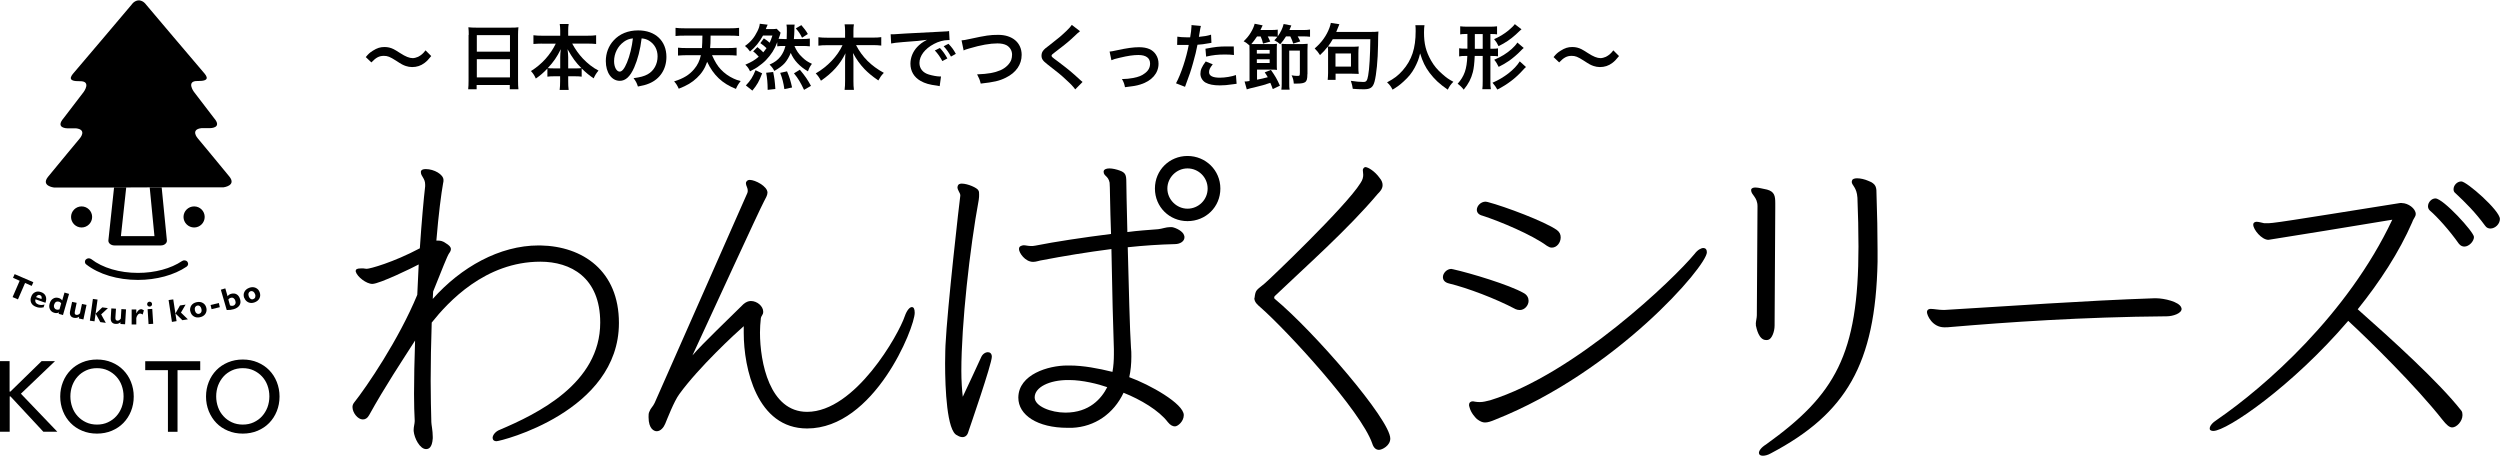 <?xml version="1.0" encoding="UTF-8"?>
<svg id="_レイヤー_2" data-name="レイヤー 2" xmlns="http://www.w3.org/2000/svg" viewBox="0 0 263.2 47.98">
  <g id="_レイヤー_1-2" data-name="レイヤー 1">
    <g>
      <g>
        <g>
          <path d="M0,38.02h1.01v3.21h.08l3.29-3.21h1.41l-3.59,3.43,3.83,4h-1.47l-3.46-3.72h-.08v3.72H0v-7.43Z"/>
          <path d="M10.21,45.65c-.57,0-1.09-.1-1.56-.3-.48-.2-.88-.47-1.22-.82-.34-.35-.61-.76-.8-1.24-.19-.48-.29-.99-.29-1.54s.1-1.07.29-1.54c.19-.48.46-.89.8-1.24.34-.35.75-.62,1.22-.82s1-.3,1.56-.3,1.09.1,1.56.3c.48.2.88.47,1.22.82.34.35.61.76.8,1.24.19.48.29.99.29,1.54s-.1,1.07-.29,1.54c-.19.48-.46.89-.8,1.24-.34.35-.75.62-1.22.82-.48.2-1,.3-1.56.3ZM10.21,44.7c.43,0,.81-.08,1.15-.24.34-.16.64-.37.88-.64.25-.27.43-.58.57-.94.13-.36.2-.74.2-1.15s-.07-.79-.2-1.15c-.13-.36-.32-.67-.57-.94-.25-.27-.54-.48-.88-.64-.34-.16-.73-.24-1.15-.24s-.81.08-1.15.24c-.34.16-.64.37-.88.64-.25.27-.43.58-.57.94-.13.36-.2.74-.2,1.15s.07.79.2,1.15.32.67.57.94c.25.27.54.48.88.64.34.16.73.24,1.15.24Z"/>
          <path d="M17.68,38.97h-2.39v-.94h5.79v.94h-2.39v6.49h-1.01v-6.49Z"/>
          <path d="M25.56,45.65c-.57,0-1.09-.1-1.56-.3-.48-.2-.88-.47-1.22-.82-.34-.35-.6-.76-.8-1.24-.19-.48-.29-.99-.29-1.54s.1-1.07.29-1.54c.19-.48.46-.89.8-1.24.34-.35.75-.62,1.22-.82.48-.2,1-.3,1.56-.3s1.09.1,1.56.3.88.47,1.22.82c.34.35.61.76.8,1.24.19.48.29.99.29,1.54s-.1,1.07-.29,1.54c-.19.48-.46.89-.8,1.24-.34.35-.75.62-1.22.82-.48.2-1,.3-1.56.3ZM25.56,44.7c.43,0,.81-.08,1.15-.24s.64-.37.88-.64c.24-.27.43-.58.57-.94.13-.36.2-.74.2-1.15s-.07-.79-.2-1.15c-.13-.36-.32-.67-.57-.94-.25-.27-.54-.48-.88-.64-.34-.16-.73-.24-1.15-.24s-.81.08-1.15.24c-.34.16-.64.37-.88.64-.24.27-.43.58-.57.94-.13.36-.2.74-.2,1.15s.07.79.2,1.15c.13.36.32.67.57.94.24.27.54.48.88.64.34.16.73.24,1.15.24Z"/>
        </g>
        <g>
          <g>
            <path d="M1.32,31.29l.75-1.73-.7-.31.17-.39,1.97.85-.17.39-.7-.31-.75,1.73-.56-.24Z"/>
            <path d="M4.55,32.36c-.12.03-.25.04-.37.03-.12,0-.25-.03-.37-.08-.25-.09-.43-.23-.52-.42-.09-.19-.1-.41,0-.66.08-.23.22-.38.41-.47.19-.09.4-.09.64,0,.23.08.39.22.47.42.08.2.07.42-.02.68v.02s-1.05-.37-1.05-.37h0c-.04.12-.04.23.02.33.06.1.15.17.29.22.09.03.19.05.3.05s.22-.02.34-.05l-.11.31ZM3.8,31.28l.57.2c.03-.1.02-.18,0-.26-.03-.07-.08-.12-.16-.15-.08-.03-.16-.03-.23.01-.07.03-.13.1-.18.19Z"/>
            <path d="M6.19,32.9c-.08.04-.16.06-.23.06-.08,0-.16,0-.25-.03-.21-.06-.36-.18-.45-.36-.09-.18-.1-.39-.03-.62.07-.24.19-.41.36-.51.17-.11.37-.13.58-.07.08.02.16.06.22.1.06.04.11.1.16.16l.24-.83.48.14-.64,2.23-.46-.13.04-.12ZM6.26,32.58l.18-.65s-.07-.08-.11-.11c-.04-.03-.08-.05-.13-.06-.12-.03-.22-.02-.31.03-.09.06-.15.15-.19.28-.04.12-.03.24.01.33.05.09.12.16.23.19.05.01.09.02.14.02.05,0,.1-.01.15-.03Z"/>
            <path d="M8.35,33.34c-.09.06-.18.1-.27.12-.09.02-.19.01-.3,0-.17-.04-.29-.11-.36-.24-.07-.12-.08-.28-.04-.47l.21-.97.48.1-.19.91c-.02.11-.02.19,0,.25.02.06.07.09.15.11.07.01.13,0,.2-.02.07-.03.13-.08.19-.15l.21-.98.48.1-.33,1.53-.48-.1.04-.19Z"/>
            <path d="M9.46,33.76l.32-2.29.49.07-.32,2.29-.49-.07ZM10.56,33.91l-.49-.89.7-.66.59.08-.71.66.49.89-.59-.08Z"/>
            <path d="M12.7,33.91c-.08.07-.17.13-.25.16-.09.03-.18.04-.29.03-.17-.01-.3-.07-.39-.18-.09-.11-.12-.26-.11-.46l.06-.99.49.03-.06.92c0,.11,0,.19.04.25.03.05.09.08.16.09.07,0,.13-.01.2-.05.06-.04.12-.1.17-.17l.06-1,.49.03-.1,1.57-.49-.03v-.2Z"/>
            <path d="M13.86,34.15v-1.57s.49,0,.49,0v.42c.08-.16.16-.27.24-.34.08-.07.16-.1.25-.11.04,0,.09,0,.14.03.05.02.11.05.17.09l-.13.45c-.05-.04-.1-.07-.14-.08-.04-.02-.08-.03-.12-.03-.09,0-.18.04-.25.13-.07.08-.13.2-.16.34v.68s-.49,0-.49,0Z"/>
            <path d="M15.49,32.04c0-.07.02-.14.06-.19.05-.05.11-.08.18-.09.07,0,.14.02.19.06.05.05.08.11.09.18,0,.07-.02.14-.06.19-.05.05-.11.08-.18.09-.07,0-.14-.02-.19-.06-.05-.05-.08-.11-.09-.18ZM15.64,34.12l-.1-1.57.49-.03.1,1.57-.49.03Z"/>
            <path d="M18.1,33.88l-.35-2.29.49-.07.35,2.29-.49.08ZM19.2,33.71l-.73-.71.48-.84.59-.09-.49.84.73.71-.58.09Z"/>
            <path d="M20.03,32.78c-.05-.24,0-.45.12-.63.13-.18.32-.29.57-.34.25-.05.47-.02.66.1.19.12.3.3.35.53.05.23,0,.44-.12.62-.13.18-.32.29-.57.34-.25.05-.47.02-.65-.1-.19-.12-.3-.29-.35-.53ZM20.52,32.68c.03.13.08.23.16.29.08.07.17.09.27.07.1-.02.18-.08.23-.17.05-.09.06-.2.03-.33-.03-.13-.08-.23-.16-.3-.08-.07-.17-.09-.27-.07-.1.02-.18.08-.23.17-.05.09-.06.2-.03.34Z"/>
            <path d="M22.27,32.54l-.1-.43.87-.21.1.44-.87.21Z"/>
            <path d="M23.87,32.64l-.62-2.14.47-.14.24.83c.05-.07.1-.12.16-.16.06-.04.14-.08.22-.1.22-.06.41-.04.58.06.17.1.29.28.36.52.07.25.05.46-.07.64-.12.18-.32.32-.6.4-.1.03-.22.05-.34.07-.12.01-.26.02-.4.02ZM24.24,32.16s.1.03.15.04c.05,0,.09,0,.14-.01.12-.03.2-.1.24-.19.05-.09.05-.21.01-.33-.04-.13-.1-.22-.19-.28-.09-.06-.19-.07-.31-.03-.05.01-.09.03-.13.06-.04.03-.07.07-.11.11l.18.64Z"/>
            <path d="M25.71,31.37c-.08-.23-.08-.44.02-.64.1-.2.27-.34.51-.43.24-.09.46-.09.67,0,.2.09.35.24.43.47.08.23.07.44-.02.63-.1.2-.27.34-.51.43-.24.09-.46.09-.66,0-.2-.09-.34-.24-.43-.47ZM26.19,31.2c.05.13.11.21.2.27.09.05.18.06.28.02.1-.04.17-.1.2-.2.03-.1.03-.21-.02-.33-.05-.13-.11-.21-.2-.27-.09-.05-.18-.06-.28-.03-.1.04-.16.1-.2.2-.03.1-.03.21.02.34Z"/>
          </g>
          <path d="M9.7,22.84c0,.61-.5,1.11-1.11,1.11s-1.11-.5-1.11-1.11.5-1.11,1.11-1.11,1.11.5,1.11,1.11Z"/>
          <path d="M21.55,22.84c0,.61-.5,1.11-1.11,1.11s-1.12-.5-1.12-1.11.5-1.11,1.12-1.11,1.11.5,1.11,1.11Z"/>
          <path d="M14.53,29.47c-2.14,0-4.12-.59-5.45-1.63-.17-.13-.19-.36-.04-.52.14-.15.4-.17.57-.04,1.18.92,2.98,1.45,4.92,1.45,1.78,0,3.47-.46,4.64-1.25.18-.12.43-.09.56.08s.09.39-.08.51c-1.31.89-3.18,1.4-5.13,1.4Z"/>
          <path d="M12.01,19.72l-.6,5.59c-.01.14.05.27.17.37.12.1.29.16.46.16h4.9c.18,0,.35-.06.46-.16.12-.1.18-.23.17-.37l-.55-5.59M16.26,24.86h-3.53l.56-5.14h2.47l.5,5.14Z"/>
          <path d="M17.02,19.72h6.52s1.38-.17.61-1.13c-.58-.72-3.34-4.04-3.34-4.04,0,0-.81-.92.41-1.06h.91s1.32,0,.4-1.06l-2.12-2.77s-.85-1.16.4-1.13c1.32.02,1.01-.47.61-.92-.34-.38-6.07-7.16-6.07-7.16,0,0-.23-.35-.67-.41h0s-.05,0-.07,0c-.02,0-.04,0-.07,0h0c-.45.07-.67.43-.67.43,0,0-5.73,6.78-6.07,7.16-.4.45-.71.95.61.92,1.25-.02.4,1.13.4,1.13l-2.12,2.77c-.91,1.06.4,1.06.4,1.06h.91c1.21.14.4,1.06.4,1.06,0,0-2.76,3.32-3.34,4.04-.78.97.61,1.13.61,1.13h6.34M13.28,19.72h2.47"/>
        </g>
      </g>
      <g>
        <path d="M45.56,46.16c-.07,1.01-.45,1.12-.71,1.12-.63,0-1.23-1.12-1.3-1.9v-.15c0-.3.11-.63.11-.89v-.07c-.04-.71-.07-1.68-.07-2.79,0-1.6.04-3.54.11-5.63-1.38,2.16-3.17,4.84-4.84,7.86-.19.34-.41.45-.67.45-.52,0-1.08-.71-1.08-1.3,0-.15.04-.3.15-.45,1.34-1.68,4.73-6.67,6.67-11.37l.15-3.2c-.6.33-4.14,2.05-4.88,2.05-.63,0-1.6-.75-1.75-1.3v-.07c0-.19.19-.26.52-.26h.3c.08,0,.19.04.34.04.33,0,2.79-.67,5.59-2.16.19-2.83.41-5.25.56-6.52v-.19c0-.67-.45-.86-.45-1.3v-.07c.04-.19.22-.26.52-.26.86,0,1.86.56,1.86,1.15,0,.11,0,.22-.04.34-.19,1.04-.48,3.24-.71,6.04h.19c.22,0,.48.04.78.26.37.22.56.41.56.63,0,.11-.04.26-.19.45-.19.26-.75,1.71-1.68,4.02,0,.26-.04.52-.04.78,2.98-3.35,7.04-5.63,11.14-5.63h.19c4.47.08,8.27,2.68,8.27,8.16,0,9.35-12.45,12.45-12.89,12.45-.19,0-.33-.08-.37-.19,0-.04-.04-.11-.04-.15,0-.33.34-.71.75-.86,3.95-1.68,10.58-4.88,10.58-11.29,0-4.77-3.13-6.41-6.3-6.41-5.81,0-9.72,4.25-11.44,6.41-.07,2.12-.11,4.25-.11,6.15,0,1.64.04,3.13.07,4.32,0,.26.15.89.15,1.57v.19Z"/>
        <path d="M78.3,34.34c-.82.71-4.73,4.32-6.78,7.15-.56.75-1.27,2.61-1.49,3.13-.15.37-.48.78-.89.78-.26,0-.86-.22-.86-1.49,0-.22,0-.41.08-.56.15-.41.37-.52.56-.93l9.76-22.1c.04-.07.04-.19.04-.26,0-.3-.19-.52-.19-.75,0-.07,0-.15.08-.22.07-.11.19-.15.33-.15.56,0,1.86.67,1.86,1.34,0,.26-.19.6-.37.93-.52.97-5.44,11.7-7.53,16.21,1.04-1.23,3.99-4.02,5.37-5.4.26-.22.52-.33.78-.33.67,0,1.3.56,1.3,1.12,0,.07,0,.19-.07.3-.11.19-.19.3-.19.52-.04.37-.08.86-.08,1.38,0,3.13,1.01,8.35,4.96,8.35,5.07,0,9.65-8.16,10.28-10.06.22-.63.52-.97.75-.97.19,0,.3.19.3.6,0,1.57-4.25,12.18-11.33,12.18-5.29,0-6.67-6.33-6.67-10.06v-.71Z"/>
        <path d="M101.1,20.56c0-.26-.3-.52-.3-.86,0-.04.04-.11.04-.15.04-.15.22-.22.41-.22.63,0,1.64.45,1.75.71.08.11.08.26.08.45,0,.15,0,.33-.04.56-.93,5.03-1.83,13.04-1.83,18,0,1.08.07,2.01.15,2.72.6-1.3,1.45-3.06,1.94-4.17.15-.34.45-.52.71-.52.22,0,.41.15.41.48,0,.75-2.35,7.53-2.46,7.86-.11.45-.37.6-.63.6-.19,0-.37-.07-.56-.19-1.08-.41-1.27-4.92-1.27-7.56,0-1.04.04-1.83.04-1.9.19-3.95,1.49-15.32,1.56-15.76v-.04ZM112.39,45.04c-3.17,0-5.18-1.34-5.18-3.17v-.04c.04-2.42,3.17-3.35,5.14-3.35h.26c1.42,0,3.02.3,4.51.67.11-.6.15-1.23.15-1.83v-.56c-.07-1.79-.19-6.48-.26-10.54-2.57.33-5.1.75-7.23,1.16-.34.04-.67.19-1.01.19-.86,0-1.49-.97-1.49-1.34,0-.15.04-.26.19-.33.11-.04.19-.08.3-.08.22,0,.45.08.78.08.15,0,.26,0,.45-.04,2.05-.41,5.03-.86,7.97-1.23-.11-2.91-.11-5.18-.15-5.4-.15-.75-.63-.67-.63-1.16,0-.22.26-.34.6-.34s.78.11,1.08.22c.63.22.71.48.71,1.23,0,.33.04,2.5.11,5.25,1.12-.15,2.24-.22,3.24-.3.41-.04.82-.22,1.27-.22h.19c.45.08,1.16.45,1.27.86.04.07.04.15.04.22,0,.41-.45.71-1.01.71-1.6.04-3.28.15-4.96.33.11,4.14.22,8.87.34,10.55.04.3.04.63.04.97,0,.75-.07,1.49-.22,2.16,2.16.78,5.74,2.79,5.74,3.99,0,.67-.63,1.19-.93,1.19-.22,0-.48-.11-.75-.45-.93-1.23-2.87-2.38-4.66-3.09-1.04,2.2-3.02,3.58-5.4,3.69h-.48ZM112.43,40.01c-1.94,0-3.5.75-3.5,1.83,0,.93,1.71,1.6,3.24,1.6,2.53,0,3.8-1.49,4.4-2.68-.93-.33-2.61-.75-3.99-.75h-.15ZM125.02,23.28c-1.9,0-3.43-1.49-3.43-3.43s1.53-3.43,3.43-3.43,3.46,1.49,3.46,3.43-1.53,3.43-3.46,3.43ZM125.02,17.73c-1.16,0-2.12.97-2.12,2.12s.97,2.12,2.12,2.12,2.12-.93,2.12-2.12-.97-2.12-2.12-2.12Z"/>
        <path d="M132.08,31.36c.11-.89.19-.78,1.08-1.53.41-.33,8.57-8.12,10.06-10.54.26-.37.3-.67.3-.89,0-.19-.04-.33-.04-.48,0-.22.19-.33.26-.33.3,0,1.01.45,1.49,1.12.26.3.33.56.33.78,0,.41-.3.71-.52.93-3.17,3.76-7.53,7.6-10.81,10.73-.08.07-.08.11-.08.19,0,.04,0,.08.04.11,4.17,3.46,12.18,12.74,12.18,14.72,0,.75-.86,1.19-1.19,1.19-.3,0-.56-.19-.71-.67-1.16-3.39-8.94-11.85-11.74-14.31-.3-.26-.67-.56-.67-.97v-.04Z"/>
        <path d="M159.51,32.52c-2.05-1.08-4.99-2.2-6.97-2.68-.45-.11-.63-.37-.63-.67,0-.41.41-.86.89-.86.04,0,.11.04.19.04,1.83.41,5.92,1.64,7.42,2.5.37.19.52.52.52.82,0,.48-.41.97-.93.97-.15,0-.34-.04-.48-.11ZM178.4,26.74c.33-.45.71-.63.93-.63s.37.15.37.45c0,1.45-9.54,12.56-22.28,17.62-.45.19-.78.3-1.08.3-.26,0-.52-.11-.86-.37-.15-.15-.63-.63-.78-1.27-.04-.08-.04-.19-.04-.22,0-.22.15-.37.41-.37.08,0,.15.04.22.04.19.04.37.04.52.04.34,0,.63-.08,1.08-.19,8.94-2.76,19.38-12.82,21.5-15.39ZM155.48,22.09c0-.41.41-.86.93-.86.07,0,.15.04.22.04,1.83.48,6,2.05,7.27,2.94.3.22.41.48.41.78,0,.56-.41,1.08-.93,1.08-.19,0-.33-.07-.52-.19-1.57-1.16-4.92-2.57-6.78-3.17-.45-.11-.6-.37-.6-.63Z"/>
        <path d="M184.85,34.12c0-.3.11-.63.11-.93,0-.71.07-10.88.07-11.48,0-.97-.67-1.19-.67-1.68v-.07c.04-.15.22-.22.45-.22.34,0,.82.15,1.23.22.78.22.86.67.86,1.42v.56c0,1.16-.07,11.44-.07,12.33,0,.67-.3,1.38-.63,1.49-.07.04-.19.04-.26.04-.78,0-1.01-1.23-1.08-1.53v-.15ZM197.67,27.56c-.22,10.77-3.32,15.99-11.22,20.16-.33.19-.63.26-.86.26-.26,0-.41-.11-.41-.3,0-.22.22-.56.75-.89,7.27-5.22,9.73-9.43,9.73-20.83,0-1.6-.04-3.43-.11-5.14-.07-1.12-.6-1.3-.6-1.68,0-.04.04-.11.04-.15.04-.15.26-.22.52-.22.37,0,.82.11,1.16.26.89.33.89.71.89,1.49.07,1.94.11,4.06.11,5.89v1.16Z"/>
        <path d="M226.96,31.4c.89,0,2.46.37,2.68.97,0,.04.04.07.04.15,0,.48-.93.78-1.57.78-8.94.07-16.88.63-22.66,1.12-.3.04-.52.04-.75.04-1.27,0-1.83-1.27-1.83-1.6,0-.15.08-.26.19-.3.07-.04.15-.04.22-.04.33,0,.82.11,1.3.11h.15c6.97-.41,14.53-.97,22.1-1.23h.11Z"/>
        <path d="M252.88,21.38c.63,0,1.45.56,1.45,1.16,0,.11-.04.22-.11.33-.08.15-.19.3-.26.52-1.38,3.17-3.43,6.3-5.74,9.17,3.54,3.13,8.57,7.68,10.92,10.69.08.11.11.26.11.45,0,.67-.63,1.3-1.08,1.3-.3,0-.6-.26-1.04-.82-2.76-3.5-7.6-8.27-9.91-10.4-5.89,6.89-12.78,11.59-14.2,11.59-.15,0-.26-.04-.34-.11-.04-.04-.04-.11-.04-.15,0-.26.26-.6.78-.93,4.99-3.43,13.71-11.03,18.44-21.05-1.75.3-12.93,2.12-13.04,2.12-.71,0-1.6-1.08-1.6-1.6,0-.15.08-.26.3-.3h.07c.22,0,.56.11.78.15h.22c.19,0,.45,0,.71-.04,1.19-.11,10.73-1.68,13.41-2.09h.15ZM259.47,25.96c-.22,0-.41-.07-.6-.3-.97-1.38-2.27-2.83-3.06-3.5-.15-.15-.19-.3-.19-.45,0-.41.37-.82.78-.82.82,0,4.06,3.54,4.06,4.06,0,.45-.52,1.01-1.01,1.01ZM262.19,24.06c-.19,0-.41-.07-.56-.3-1.04-1.42-2.05-2.42-3.13-3.43-.15-.11-.19-.26-.19-.41,0-.41.37-.82.82-.82.56,0,4.06,3.06,4.06,3.95,0,.52-.48,1.01-1.01,1.01Z"/>
      </g>
      <g>
        <path d="M38.51,6.01c.28-.34.41-.46.74-.67.46-.29.79-.39,1.23-.39.35,0,.65.07.97.23q.2.1.68.41c.57.37.97.53,1.33.53.16,0,.38-.06.56-.14.32-.17.52-.33.78-.68l.6.6c-.31.39-.47.55-.71.73-.38.29-.81.43-1.3.43-.22,0-.46-.04-.66-.11-.29-.1-.44-.17-1.03-.56-.66-.42-.89-.51-1.29-.51-.49,0-.83.18-1.31.69l-.59-.56Z"/>
        <path d="M49.35,3.67c0-.29-.01-.56-.04-.8.24.03.49.04.83.04h3.63c.35,0,.59,0,.81-.04-.03.29-.04.5-.04.77v4.85c0,.39.01.64.04.91h-.91v-.45h-3.49v.45h-.89c.03-.26.04-.56.04-.91V3.67ZM50.2,5.44h3.49v-1.74h-3.49v1.74ZM50.2,8.15h3.49v-1.92h-3.49v1.92Z"/>
        <path d="M57.05,4.59c-.33,0-.59.02-.89.04v-.92c.29.04.54.05.89.05h1.93v-.53c0-.29-.02-.48-.05-.7h.94c-.04.21-.05.41-.05.69v.54h2.03c.38,0,.65-.01.91-.05v.92c-.33-.03-.56-.04-.91-.04h-1.61c.35.64.71,1.13,1.13,1.58.51.53,1.04.95,1.64,1.26-.23.28-.36.48-.51.82-.48-.33-.8-.59-1.26-1.04v.86c-.23-.03-.44-.04-.75-.04h-.67v.51c0,.35.01.67.05.93h-.95c.04-.28.05-.58.05-.93v-.51h-.59c-.31,0-.53.01-.75.04v-.85c-.43.45-.74.72-1.22,1.05-.15-.34-.26-.51-.51-.79,1.13-.7,2.04-1.7,2.61-2.88h-1.47ZM58.98,6.02c0-.23.02-.53.06-.84-.4.81-.76,1.34-1.37,1.99.17.02.32.03.67.03h.64v-1.18ZM60.55,7.2c.35,0,.48,0,.66-.03-.59-.59-.92-1.04-1.46-1.99.04.31.07.61.07.83v1.19h.73Z"/>
        <path d="M66.77,7.1c-.43.97-.91,1.41-1.52,1.41-.86,0-1.47-.87-1.47-2.08,0-.83.29-1.6.83-2.18.63-.69,1.52-1.05,2.58-1.05,1.8,0,2.97,1.1,2.97,2.79,0,1.3-.68,2.33-1.82,2.8-.36.15-.65.22-1.18.32-.13-.4-.22-.56-.46-.88.69-.09,1.14-.21,1.49-.41.65-.36,1.04-1.07,1.04-1.88,0-.72-.32-1.31-.92-1.67-.23-.13-.43-.2-.76-.23-.14,1.18-.41,2.21-.78,3.06ZM65.67,4.41c-.63.45-1.02,1.22-1.02,2.03,0,.62.26,1.1.59,1.1.25,0,.5-.31.77-.96.29-.68.53-1.69.62-2.54-.39.04-.66.15-.97.37Z"/>
        <path d="M74.96,5.81c.32.7.57,1.12.92,1.49.38.41.86.75,1.37.98.23.11.38.16.73.25-.25.32-.35.48-.5.83-1.45-.57-2.37-1.45-3.03-2.85-.24.69-.56,1.2-1.08,1.69-.53.5-1.04.8-1.91,1.14-.16-.35-.29-.56-.49-.77,1.01-.32,1.6-.69,2.1-1.28.37-.44.58-.87.72-1.48h-1.46c-.34,0-.65.02-.95.04v-.83c.26.03.56.04.94.04h1.58q.04-.5.05-1.31h-1.86c-.39,0-.7.01-.97.04v-.86c.25.04.59.05.97.05h4.74c.37,0,.71-.01.98-.05v.86c-.29-.03-.58-.04-.97-.04h-2.03c-.01.79-.01.92-.05,1.31h1.83c.37,0,.68-.01.96-.04v.83c-.31-.03-.6-.04-.95-.04h-1.64Z"/>
        <path d="M79.74,4.96c.22.16.42.35.62.55.14-.17.2-.25.34-.44-.18-.18-.36-.32-.65-.53l.37-.5c.25.16.4.27.61.46.11-.24.17-.39.29-.76h-.99c-.35.66-.85,1.27-1.37,1.68-.17-.25-.31-.4-.53-.58.59-.41.99-.89,1.31-1.55.15-.31.22-.51.25-.79l.83.1c-.03.06-.04.08-.07.15q-.02.07-.07.17s0,.02-.05.14h.6c.24,0,.4,0,.54-.03l.41.41q-.04.11-.08.29c-.03.08-.06.19-.13.36.18.01.36.02.61.02h.24c.01-.31.02-.47.02-.77,0-.42,0-.54-.04-.75h.86c-.03.18-.03.27-.03.66,0,.25-.02.49-.05.86h.89c.32,0,.57-.02.79-.05v.82c-.23-.03-.46-.04-.79-.04h-.83c.2.48.43.83.83,1.2.33.32.56.47,1.01.68-.19.26-.28.41-.42.79-.88-.51-1.49-1.17-1.81-1.94-.16.4-.39.79-.62,1.06-.26.29-.6.55-1.11.84-.12-.25-.25-.42-.5-.67.56-.25.86-.48,1.16-.86.22-.29.4-.65.51-1.1h-.13c-.36,0-.47,0-.73.04v-.44c-.29.78-.64,1.31-1.2,1.9-.22.23-.56.5-.89.73-.2.13-.36.22-.78.44-.12-.28-.24-.46-.49-.7.67-.29.97-.47,1.41-.84-.16-.19-.4-.43-.59-.56l.46-.46ZM78.52,9c.49-.51.75-.92,1.02-1.61l.7.33c-.32.85-.53,1.21-1.03,1.82l-.69-.55ZM80.82,9.45c-.01-.76-.05-1.22-.16-1.79l.74-.08c.13.65.18.98.23,1.79l-.81.09ZM82.58,9.39c-.1-.68-.21-1.13-.44-1.72l.72-.16c.26.62.38,1.02.53,1.7l-.81.17ZM84.65,9.46c-.38-.79-.59-1.16-1.06-1.74l.62-.38c.59.71.82,1.06,1.17,1.7l-.73.42ZM84.37,2.65c.27.31.51.62.68.93l-.61.39c-.22-.44-.34-.62-.66-.98l.58-.34Z"/>
        <path d="M90.13,4.76c.65,1.25,1.57,2.17,2.92,2.91-.29.31-.35.4-.58.8-.68-.47-1.08-.81-1.45-1.19-.5-.53-.84-1.01-1.22-1.7.04.34.05.62.05.85v2.1c0,.36.01.66.05.93h-.98c.04-.29.05-.57.05-.94v-2.09c0-.19.01-.53.04-.82-.56,1.16-1.37,2.06-2.58,2.89-.18-.34-.33-.55-.55-.77,1.25-.72,2.29-1.82,2.82-2.97h-1.64c-.34,0-.62.01-.9.05v-.89c.29.04.54.05.9.05h1.91v-.71c0-.29-.02-.49-.05-.7h.98c-.04.21-.05.41-.05.69v.71h2.02c.38,0,.66-.01.91-.05v.89c-.28-.04-.59-.05-.91-.05h-1.75Z"/>
        <path d="M93.78,3.61c.17,0,.25,0,.29,0q.14,0,1.24-.08c.55-.03,1.83-.1,3.84-.2.62-.03.65-.03.77-.06l.05.95q-.08,0-.16,0c-.45,0-1.01.15-1.49.41-.95.5-1.52,1.25-1.52,2,0,.59.37,1.04,1,1.22.37.11.85.2,1.12.2,0,0,.08,0,.15,0l-.14,1.02c-.1-.02-.11-.02-.25-.05-.83-.1-1.3-.24-1.76-.5-.69-.39-1.07-1.03-1.07-1.81,0-.64.25-1.27.71-1.76.29-.31.56-.51,1.04-.76-.61.09-1.07.14-2.53.24-.67.05-1.01.1-1.25.15l-.05-.98ZM98.95,5.05c.33.35.53.64.79,1.1l-.53.28c-.25-.46-.46-.76-.79-1.12l.53-.26ZM100.12,5.96c-.22-.41-.47-.77-.77-1.09l.5-.26c.34.34.55.63.78,1.06l-.52.29Z"/>
        <path d="M101.23,4.25c.25-.02.38-.04.88-.15,1.71-.37,2.12-.43,2.99-.43,1.49,0,2.46.83,2.46,2.11,0,1.02-.6,1.88-1.67,2.4-.68.34-1.27.47-2.64.62-.1-.41-.17-.56-.38-.97,1.2-.05,1.83-.17,2.47-.44.54-.24.98-.67,1.13-1.11.05-.15.08-.34.08-.53,0-.41-.21-.77-.57-.98-.24-.13-.56-.2-.97-.2-.78,0-1.75.17-2.96.53-.38.11-.44.13-.6.21l-.22-1.07Z"/>
        <path d="M113.71,3.28c-.13.09-.27.22-.92.83-.38.35-.91.77-1.79,1.44-.23.17-.29.23-.29.31,0,.11.01.13.68.62,1.17.89,1.39,1.07,2.36,1.96.08.08.12.11.22.19l-.77.78c-.19-.27-.46-.56-.98-1.03-.53-.5-.78-.7-1.94-1.6-.5-.38-.63-.59-.63-.93,0-.23.08-.43.25-.61.1-.11.1-.11.66-.54.81-.62,1.23-.98,1.73-1.46.34-.34.42-.43.55-.62l.86.66Z"/>
        <path d="M116.82,5.43q.21-.01.78-.14c1.02-.22,1.7-.32,2.32-.32.86,0,1.43.25,1.77.77.19.29.28.6.28.97,0,1-.71,1.81-1.9,2.18-.46.14-.65.17-1.63.29-.08-.38-.13-.52-.32-.86h.11c.28,0,.7-.04,1.07-.11.58-.11.92-.25,1.25-.51.36-.27.53-.6.53-1.01,0-.59-.44-.9-1.23-.9-.52,0-1.1.08-1.97.29-.48.11-.62.15-.87.26l-.19-.9Z"/>
        <path d="M123.95,3.86c.27.04.57.07,1.01.07.09,0,.17,0,.34,0,.07-.36.14-.94.14-1.15,0-.03,0-.08,0-.14l.99.09q-.05.17-.14.72c-.04.21-.04.25-.07.43.55-.05.91-.11,1.28-.23l.04.86q-.06,0-.24.04c-.38.08-.98.15-1.23.16-.08.47-.27,1.26-.47,1.94-.22.78-.34,1.16-.84,2.49l-.95-.37c.52-.95,1.1-2.7,1.34-4.04-.05,0-.08,0-.1,0h-.44s-.11,0-.24,0c-.14,0-.24,0-.3,0-.04,0-.08,0-.14,0l.02-.87ZM127.68,6.77c-.3.38-.39.56-.39.83,0,.38.38.58,1.13.58.55,0,1.27-.12,1.7-.28l.07.92c-.13.01-.2.02-.37.05-.62.09-.95.12-1.4.12-.67,0-1.15-.1-1.51-.3-.32-.19-.53-.55-.53-.92,0-.4.14-.74.56-1.3l.74.3ZM129.91,5.79c-.36-.04-.57-.05-.95-.05-.74,0-1.24.05-1.98.22l-.07-.83c1.07-.2,1.43-.24,2.24-.24.2,0,.27,0,.74,0l.02.89Z"/>
        <path d="M133.99,9.36c-.11-.32-.16-.42-.25-.64-.48.17-.94.31-1.72.49-.38.08-.4.09-.76.2l-.23-.83c.17,0,.21,0,.52-.05v-3.08c0-.37,0-.51-.01-.67-.25-.22-.38-.32-.61-.43.35-.34.56-.6.77-.95.2-.34.32-.62.39-.9l.84.17c-.04.1-.13.26-.23.49h1.08c.34,0,.53-.01.74-.04v.71c.3-.41.52-.87.62-1.3l.81.15q-.13.32-.2.48h1.34c.4,0,.58,0,.83-.05v.76c-.26-.03-.45-.04-.83-.04h-.47c.15.25.18.32.27.53l-.74.23c-.09-.3-.16-.45-.31-.76h-.45c-.21.35-.32.48-.61.83-.19-.17-.33-.27-.62-.42.17-.17.22-.23.32-.37-.19-.02-.36-.03-.61-.03h-.4c.11.2.16.31.26.54l-.76.21c-.05-.26-.13-.5-.25-.75h-.38c-.22.33-.42.59-.6.8.13,0,.2,0,.41,0h1.61c.37,0,.5,0,.68-.03-.02.19-.02.33-.02.72v1.32c0,.37,0,.53.02.71-.17-.02-.31-.03-.66-.03h-1.44v1.06c.51-.1.59-.12,1.13-.26-.1-.19-.16-.27-.32-.51l.65-.26c.46.65.65.99.95,1.66l-.73.35ZM132.32,5.64h1.35v-.38h-1.35v.38ZM132.32,6.63h1.35v-.39h-1.35v.39ZM137.64,7.81c0,.5-.06.7-.22.83-.17.11-.39.16-.89.16h-.32c-.03-.38-.08-.56-.23-.87.2.04.42.06.56.06.3,0,.3,0,.31-.35v-2.31h-1.12s0,3.42,0,3.42c0,.35,0,.5.04.69h-.87c.03-.25.04-.37.04-.64v-3.54c0-.34,0-.43-.02-.65.19.02.41.03.64.03h1.26c.35,0,.46,0,.85-.03-.01.22-.02.45-.02.64v2.56Z"/>
        <path d="M139.82,5.54c0-.26,0-.47-.03-.64-.29.38-.46.56-.82.9-.16-.26-.31-.45-.56-.7.72-.61,1.25-1.35,1.55-2.16.08-.24.13-.38.15-.53l.9.14c-.04.09-.05.11-.13.32-.1.25-.14.35-.2.49h3.66c.31,0,.53,0,.78-.04q-.03.26-.04,1.43c-.02,1.58-.17,3.1-.37,3.85-.17.61-.43.8-1.13.8-.44,0-.77-.02-1.16-.05-.04-.29-.08-.46-.2-.84.5.08.97.12,1.31.12.32,0,.41-.12.51-.68.13-.68.21-2.12.23-3.82h-3.96c-.17.29-.29.49-.5.77.22.02.38.02.62.02h1.95c.29,0,.48,0,.67-.03-.03.24-.04.45-.04.73v1.45c0,.26,0,.47.04.71-.21-.01-.48-.02-.7-.02h-1.74v.65h-.83c.02-.22.04-.5.04-.73v-2.12ZM140.6,7.01h1.63v-1.38h-1.63v1.38Z"/>
        <path d="M149.97,2.64c-.03.13-.05.5-.05.77,0,1.21.2,2,.74,2.96.32.56.65.96,1.19,1.43.44.39.67.55,1.16.81-.29.29-.41.47-.59.83-.92-.64-1.37-1.07-1.91-1.77-.46-.61-.74-1.19-1-2.05-.14.6-.28.95-.58,1.52-.3.55-.62.95-1.16,1.44-.39.36-.64.54-1.16.86-.17-.34-.32-.53-.58-.77.77-.41,1.16-.71,1.64-1.25.97-1.11,1.37-2.34,1.37-4.14,0-.29,0-.43-.03-.63h.97Z"/>
        <path d="M154.38,3.58c-.31,0-.46,0-.65.04v-.85c.25.03.47.04.77.04h2.34c.33,0,.52-.01.77-.04v.85c-.19-.03-.3-.04-.65-.04h-.05v1.55h.14c.33,0,.48,0,.66-.04v.84c-.19-.03-.34-.04-.67-.04h-.13v2.63c0,.42,0,.62.05.87h-.9c.03-.25.04-.44.04-.86v-2.64h-.84c-.04.8-.09,1.28-.2,1.71-.18.69-.45,1.22-.96,1.84-.21-.27-.35-.41-.64-.62.71-.8.97-1.54,1.02-2.93h-.19c-.29,0-.46,0-.67.05v-.86c.2.04.36.04.67.04h.2v-1.55h-.1ZM155.27,5.14h.83v-1.55h-.83v1.55ZM160.65,7.06c-.16.14-.18.17-.31.31-.77.86-1.64,1.52-2.7,2.06-.14-.25-.27-.45-.51-.72,1.22-.52,2.34-1.39,2.87-2.25l.65.59ZM160.18,3.09c-.08.06-.17.14-.6.55-.54.49-1.1.87-1.81,1.22-.14-.3-.27-.5-.47-.74.54-.23,1.07-.55,1.53-.93.34-.29.54-.49.65-.65l.71.55ZM160.42,5.05c-.11.09-.18.15-.32.3-.31.33-.86.8-1.22,1.05-.37.25-.73.46-1.1.64-.17-.34-.28-.53-.47-.75.77-.32,1.29-.65,1.84-1.13.25-.22.47-.47.6-.68l.67.57Z"/>
        <path d="M163.56,6.01c.28-.34.41-.46.74-.67.46-.29.79-.39,1.23-.39.35,0,.65.07.97.23q.2.1.68.41c.57.37.97.53,1.33.53.16,0,.38-.06.56-.14.32-.17.52-.33.78-.68l.6.6c-.31.39-.47.55-.71.73-.38.29-.81.43-1.3.43-.22,0-.46-.04-.66-.11-.29-.1-.44-.17-1.03-.56-.66-.42-.89-.51-1.29-.51-.49,0-.83.18-1.31.69l-.59-.56Z"/>
      </g>
    </g>
  </g>
</svg>